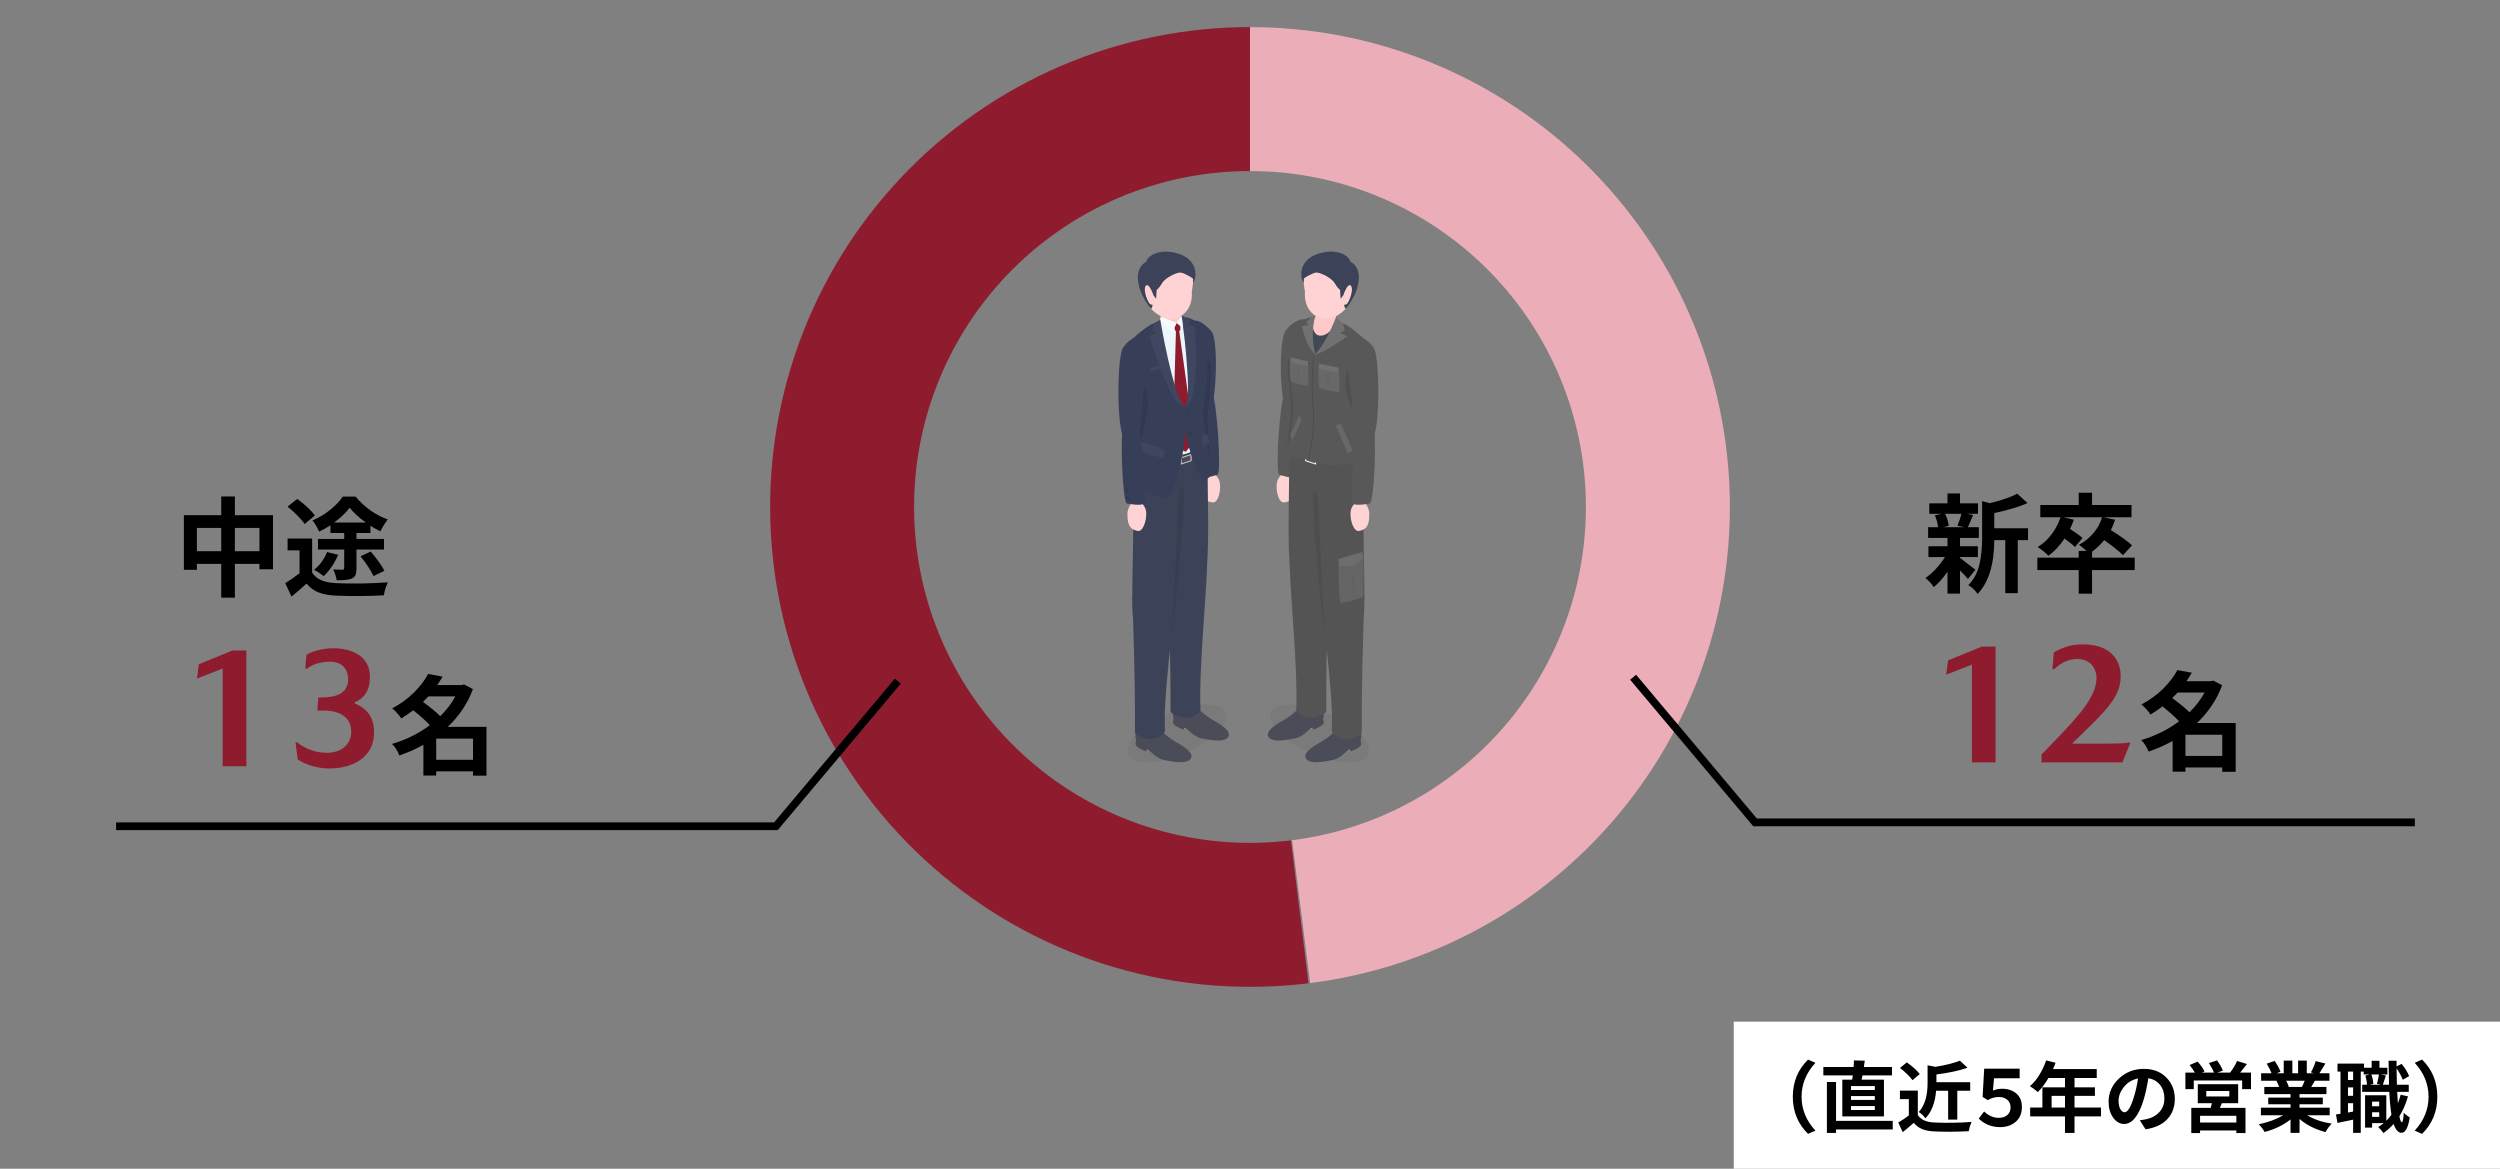 <svg width="646" height="302" viewBox="0 0 646 302" fill="none" xmlns="http://www.w3.org/2000/svg">
<rect x="0" y="0" width="646" height="302" fill="#808080" stroke="none"/>
<path d="M338.112 254.076C321.298 256.14 304.24 254.738 287.99 249.955C271.739 245.172 256.641 237.11 243.626 226.267C230.612 215.424 219.957 202.029 212.319 186.908C204.681 171.788 200.223 155.263 199.218 138.353C198.214 121.444 200.685 104.507 206.478 88.589C212.272 72.671 221.266 58.108 232.905 45.801C244.544 33.493 258.582 23.7 274.152 17.027C289.722 10.354 306.494 6.941 323.434 7.001L323.304 44.2C311.446 44.159 299.705 46.548 288.806 51.219C277.907 55.89 268.081 62.745 259.934 71.36C251.786 79.976 245.491 90.169 241.435 101.312C237.379 112.455 235.65 124.31 236.353 136.147C237.056 147.984 240.177 159.552 245.523 170.136C250.87 180.72 258.328 190.097 267.438 197.687C276.549 205.277 287.117 210.92 298.493 214.268C309.868 217.616 321.809 218.598 333.578 217.153L338.112 254.076Z" fill="#8E1C2E"/>
<path d="M323 7C354.539 7 384.893 19.018 407.884 40.608C430.875 62.198 444.775 91.737 446.755 123.214C448.736 154.691 438.647 185.739 418.544 210.041C398.44 234.342 369.832 250.069 338.541 254.022L333.879 217.116C355.782 214.349 375.808 203.339 389.881 186.328C403.953 169.318 411.015 147.584 409.629 125.55C408.242 103.516 398.512 82.838 382.419 67.725C366.325 52.613 345.077 44.2 323 44.2L323 7Z" fill="#EBADB7"/>
<path d="M60.695 142.43H67.039V136.414H60.695V142.43ZM50.879 142.43H57.168V136.414H50.879V142.43ZM60.695 133.133H70.539V147.105H67.039V145.711H60.695V154.434H57.168V145.711H50.879V147.242H47.516V133.133H57.168V128.293H60.695V133.133ZM86.344 135.02H94.519C92.733 133.725 91.348 132.449 90.363 131.191C89.379 132.486 88.039 133.762 86.344 135.02ZM85.387 137.727V135.73C84.457 136.35 83.482 136.897 82.461 137.371C82.005 136.277 81.431 135.311 80.738 134.473C82.288 133.853 83.783 132.969 85.223 131.82C86.681 130.654 87.802 129.487 88.586 128.32H91.867C92.961 129.633 94.237 130.818 95.695 131.875C97.172 132.914 98.676 133.698 100.207 134.227C99.587 134.992 98.949 136.013 98.293 137.289C97.509 136.924 96.652 136.451 95.723 135.867V137.727H92.113V139.258H99.223V141.992H92.113V146.859C92.113 147.607 92.031 148.181 91.867 148.582C91.703 148.965 91.393 149.266 90.938 149.484C90.263 149.794 88.951 149.949 87 149.949C86.891 149.165 86.599 148.236 86.125 147.16C86.763 147.197 87.538 147.215 88.449 147.215C88.777 147.215 88.941 147.078 88.941 146.805V141.992H82.16V139.258H88.941V137.727H85.387ZM93.152 143.742L95.805 142.512C97.518 144.572 98.694 146.23 99.332 147.488L96.516 148.855C95.841 147.397 94.72 145.693 93.152 143.742ZM84.512 142.648L87.383 143.359C86.945 144.398 86.389 145.419 85.715 146.422C85.04 147.406 84.338 148.227 83.609 148.883C83.026 148.354 82.206 147.807 81.148 147.242C82.643 146.057 83.764 144.526 84.512 142.648ZM81.367 133.215L78.715 135.402C78.314 134.783 77.694 134.053 76.856 133.215C76.017 132.358 75.169 131.592 74.312 130.918L76.801 128.922C78.897 130.453 80.419 131.884 81.367 133.215ZM80.656 139.148V147.953C81.713 149.667 83.792 150.578 86.891 150.688C91.302 150.87 95.75 150.797 100.234 150.469C99.706 151.562 99.359 152.684 99.195 153.832C94.82 154.051 90.701 154.078 86.836 153.914C85.049 153.841 83.555 153.568 82.352 153.094C81.148 152.62 80.1 151.854 79.207 150.797C77.603 152.255 76.309 153.376 75.324 154.16L73.711 150.688C75.023 149.885 76.254 149.029 77.402 148.117V142.211H74.312V139.148H80.656Z" fill="black"/>
<path d="M57.54 172.744L50.896 175.34L51.38 171.644L60.092 168.08H63.656V198H57.54V172.744ZM90.753 189.112C90.753 187.293 90.122 185.929 88.861 185.02C87.629 184.081 85.883 183.612 83.625 183.612H81.997L82.261 180.224H82.877C85.341 180.224 87.13 179.828 88.245 179.036C89.389 178.244 89.961 177.085 89.961 175.56C89.961 174.152 89.55 173.037 88.729 172.216C87.907 171.395 86.734 170.984 85.209 170.984C84.123 170.984 83.067 171.131 82.041 171.424C81.043 171.717 80.134 172.172 79.313 172.788H78.873L79.181 169.18C80.178 168.623 81.278 168.212 82.481 167.948C83.683 167.655 84.915 167.508 86.177 167.508C87.966 167.508 89.565 167.787 90.973 168.344C92.41 168.872 93.539 169.693 94.361 170.808C95.182 171.923 95.593 173.316 95.593 174.988C95.593 178.185 94.287 180.356 91.677 181.5V181.764C93.231 182.38 94.449 183.289 95.329 184.492C96.209 185.665 96.649 187.264 96.649 189.288C96.649 191.283 96.135 192.984 95.109 194.392C94.082 195.771 92.703 196.812 90.973 197.516C89.242 198.22 87.321 198.572 85.209 198.572C83.713 198.572 82.217 198.367 80.721 197.956C79.225 197.516 77.963 196.944 76.937 196.24L76.365 191.84H76.805C77.861 192.691 79.049 193.351 80.369 193.82C81.689 194.289 83.067 194.524 84.505 194.524C85.649 194.524 86.69 194.319 87.629 193.908C88.567 193.497 89.315 192.881 89.873 192.06C90.459 191.239 90.753 190.256 90.753 189.112Z" fill="#8E1C2E"/>
<path d="M112.715 196.332H122.23V190.863H112.715V196.332ZM117.664 179.953H110.691C110.4 180.263 109.935 180.737 109.297 181.375C111.357 182.888 112.842 184.118 113.754 185.066C115.376 183.48 116.68 181.776 117.664 179.953ZM125.703 187.828V200.434H122.23V199.312H112.715V200.406H109.406V192.449C107.583 193.488 105.514 194.409 103.199 195.211C102.689 193.953 102.051 192.96 101.285 192.23C104.876 191.191 108.139 189.578 111.074 187.391C110.108 186.333 108.677 185.048 106.781 183.535C105.997 184.155 104.967 184.857 103.691 185.641C103.436 185.221 103.072 184.757 102.598 184.246C102.142 183.717 101.723 183.316 101.34 183.043C103.509 181.895 105.378 180.536 106.945 178.969C108.531 177.401 109.762 175.797 110.637 174.156L114.383 174.84C114.164 175.223 113.699 175.952 112.988 177.027H119.332L119.906 176.863L122.203 178.066C120.836 181.749 118.667 185.003 115.695 187.828H125.703Z" fill="black"/>
<path d="M232 176L200.5 213.5H30" stroke="black" stroke-width="2"/>
<path d="M506.816 132.762H502.605C503.116 133.801 503.435 134.831 503.562 135.852L502.141 136.234H507.637L505.805 135.852C506.26 134.776 506.598 133.746 506.816 132.762ZM506.461 143.945V144.164C506.862 144.438 507.609 145.012 508.703 145.887C509.815 146.743 510.398 147.19 510.453 147.227L508.512 149.605C508.038 149.004 507.354 148.275 506.461 147.418V153.379H503.234V147.746C502.068 149.405 500.883 150.727 499.68 151.711C499.005 150.708 498.285 149.924 497.52 149.359C498.431 148.758 499.333 147.974 500.227 147.008C501.138 146.023 501.922 145.003 502.578 143.945H498.312V141.156H503.234V138.996H498.23V136.234H500.801C500.691 135.232 500.418 134.211 499.98 133.172L501.676 132.762H498.531V130.055H503.234V127.512H506.461V130.055H511.109V132.762H508.238L509.852 133.09C509.341 134.348 508.895 135.396 508.512 136.234H511.328V138.996H506.461V141.156H511.082V143.945H506.461ZM524.043 136.508V139.57H521.391V153.27H518.164V139.57H515.32C515.284 145.914 513.844 150.553 511 153.488C510.799 153.124 510.444 152.695 509.934 152.203C509.441 151.729 509.004 151.401 508.621 151.219C510.061 149.688 511.009 147.919 511.465 145.914C511.939 143.909 512.176 141.667 512.176 139.188V129.48L514.145 130.027C517.335 129.243 519.704 128.423 521.254 127.566L523.906 130C521.773 130.948 518.911 131.805 515.32 132.57V136.508H524.043ZM551.605 144.109V147.309H540.586V153.406H537.141V147.309H526.449V144.109H537.141V142.359H539.164C538.326 141.594 537.669 141.065 537.195 140.773C538.635 140.008 539.875 139.014 540.914 137.793C541.971 136.572 542.728 135.195 543.184 133.664H533.23L535.883 134.293C535.609 135.113 535.281 135.906 534.898 136.672C536.43 137.674 537.505 138.458 538.125 139.023L536.156 141.348C535.773 140.91 534.88 140.181 533.477 139.16C532.292 140.947 530.906 142.432 529.32 143.617C528.573 142.833 527.643 142.077 526.531 141.348C527.88 140.546 529.065 139.47 530.086 138.121C531.125 136.772 531.909 135.286 532.438 133.664H527.215V130.492H537.141V127.32H540.586V130.492H550.785V133.664H543.594L546.547 134.293C546.292 135.095 545.927 135.988 545.453 136.973C548.005 138.577 549.828 139.889 550.922 140.91L548.57 143.453C547.568 142.432 545.954 141.138 543.73 139.57C542.728 140.773 541.68 141.767 540.586 142.551V144.109H551.605Z" fill="black"/>
<path d="M509.54 171.744L502.896 174.34L503.38 170.644L512.092 167.08H515.656V197H509.54V171.744ZM527.529 194.976L532.325 190.004C534.437 187.804 536.167 185.868 537.517 184.196C538.895 182.495 539.937 180.911 540.641 179.444C541.374 177.948 541.741 176.54 541.741 175.22C541.741 174.369 541.55 173.563 541.169 172.8C540.817 172.037 540.274 171.436 539.541 170.996C538.807 170.527 537.927 170.292 536.901 170.292C535.786 170.292 534.73 170.497 533.733 170.908C532.765 171.319 531.782 171.993 530.785 172.932H530.345L530.697 168.576C531.87 167.901 533.043 167.388 534.217 167.036C535.39 166.684 536.725 166.508 538.221 166.508C540.303 166.508 542.078 166.845 543.545 167.52C545.011 168.195 546.111 169.163 546.845 170.424C547.607 171.656 547.989 173.093 547.989 174.736C547.989 176.349 547.637 177.875 546.933 179.312C546.229 180.72 545.202 182.172 543.853 183.668C542.533 185.164 540.597 187.144 538.045 189.608L535.581 191.984V192.16H543.105C544.601 192.16 545.935 192.145 547.109 192.116C548.311 192.087 549.294 192.013 550.057 191.896H550.497L548.429 197H527.529V194.976Z" fill="#8E1C2E"/>
<path d="M564.715 195.332H574.23V189.863H564.715V195.332ZM569.664 178.953H562.691C562.4 179.263 561.935 179.737 561.297 180.375C563.357 181.888 564.842 183.118 565.754 184.066C567.376 182.48 568.68 180.776 569.664 178.953ZM577.703 186.828V199.434H574.23V198.312H564.715V199.406H561.406V191.449C559.583 192.488 557.514 193.409 555.199 194.211C554.689 192.953 554.051 191.96 553.285 191.23C556.876 190.191 560.139 188.578 563.074 186.391C562.108 185.333 560.677 184.048 558.781 182.535C557.997 183.155 556.967 183.857 555.691 184.641C555.436 184.221 555.072 183.757 554.598 183.246C554.142 182.717 553.723 182.316 553.34 182.043C555.509 180.895 557.378 179.536 558.945 177.969C560.531 176.401 561.762 174.797 562.637 173.156L566.383 173.84C566.164 174.223 565.699 174.952 564.988 176.027H571.332L571.906 175.863L574.203 177.066C572.836 180.749 570.667 184.003 567.695 186.828H577.703Z" fill="black"/>
<path d="M422 175L453.5 212.5H624" stroke="black" stroke-width="2"/>
<g clip-path="url(#clip0_5979_1965)">
<path opacity="0.05" d="M291.498 194.937C290.302 192.097 294.991 187.361 301.97 184.359C308.949 181.357 315.576 181.225 316.772 184.065C317.967 186.905 313.279 191.641 306.299 194.643C299.32 197.645 292.693 197.776 291.498 194.937Z" fill="black"/>
<path d="M313.063 85.636C315.004 87.874 314.341 107.263 311.859 107.406C309.377 107.549 309 95.164 307.839 87.537C306.649 79.716 311.31 83.615 313.063 85.636Z" fill="#363E58"/>
<path d="M310.408 104.091C307.553 105.275 311.553 126.111 313.256 125.983C314.781 125.87 314.541 110.355 313.376 106.46C312.211 102.565 310.408 104.091 310.408 104.091Z" fill="#FFD3D4"/>
<path d="M315.207 124.778C315.049 123.754 314.208 122.233 312.566 122.136C310.861 122.034 310.333 124.748 310.356 125.332C310.519 129.305 311.961 129.621 313.339 129.83C314.718 130.04 315.534 126.91 315.207 124.778Z" fill="#FFD3D4"/>
<path d="M309.916 101.181C309.916 101.181 311.818 100.004 313.118 101.391C314.418 102.779 315.692 122.318 314.596 122.665C313.5 123.012 310.449 123.952 310.048 122.959C309.647 121.966 308.255 103.236 309.916 101.181Z" fill="#363E58"/>
<path opacity="0.1" d="M310.213 92.528C310.213 92.528 313.034 92.441 312.919 95.307C312.851 97.007 312.535 102.521 312.07 108.386C311.751 112.41 313.394 121.991 312.849 122.385C312.173 122.874 310.829 115.318 310.336 107.667C309.851 100.144 310.213 92.528 310.213 92.528Z" fill="black"/>
<path d="M293.18 117.316C293.18 117.316 289.785 119.638 291.835 128.221C293.884 136.805 307.398 125.834 307.398 125.834L297.507 117.316H293.18Z" fill="#3C4358"/>
<path d="M305.905 188.479C305.905 188.479 306.593 188.327 306.665 188.182C306.736 188.037 306.154 187.781 306.154 187.781L305.905 188.076V188.479Z" fill="#998E82"/>
<path d="M303.264 185.9C302.991 184.75 302.964 183.552 303.752 182.507C305.068 180.76 307.306 181.492 308.525 182.155C309.743 182.818 310.116 184.13 313.469 186.096C314.316 186.593 318.642 188.79 317.308 190.531C316.349 191.783 313.384 191.39 310.535 190.805C308.101 190.306 306.63 187.904 306.046 188.054C305.961 188.096 306.069 188.402 305.905 188.479C305.544 188.649 303.197 187.395 303.147 186.903C303.102 186.47 303.078 186.323 303.264 185.9Z" fill="#4A4C57"/>
<path d="M305.066 174.804C303.674 176.969 305.278 180.967 304.317 182.312C303.091 184.028 306.213 185.534 306.943 185.39C307.114 185.356 306.809 184.879 306.715 184.504C306.608 184.078 309.11 183.016 309.548 183.315C309.798 183.486 308.818 182.748 308.245 182.422C308.013 182.29 307.728 182.091 307.652 182C307.181 181.434 308.605 176.031 308.858 175.412C309.11 174.793 305.668 173.869 305.066 174.804Z" fill="#314058"/>
<path d="M301.704 147.61C301.704 147.61 302.578 169.323 302.458 183.739C302.451 184.556 305.539 185.498 306.411 185.538C307.476 185.586 310.293 184.611 310.21 183.094C309.733 174.388 311.661 154.283 311.881 146.739C312.258 133.767 301.704 147.61 301.704 147.61Z" fill="#3C4358"/>
<path d="M312.025 119.489C312.121 139.733 313.405 156.739 306.824 157.133C298.371 157.638 301.606 132.374 300.723 123.536C299.521 111.506 311.999 114.04 312.025 119.489Z" fill="#3C4358"/>
<path d="M305.241 118.124C305.144 118.156 305.066 118.255 305.066 118.347L305.06 119.933C305.059 120.024 305.137 120.072 305.233 120.04L307.757 119.211C307.854 119.18 307.932 119.08 307.932 118.99L307.938 117.403C307.939 117.312 307.862 117.263 307.765 117.295L305.241 118.124Z" fill="#BEBEBE"/>
<path d="M305.387 119.683L305.392 118.385L307.611 117.656L307.606 118.954L305.387 119.683Z" fill="#4A4C57"/>
<path opacity="0.1" d="M304.225 125.438C304.608 125.602 305.988 125.923 305.974 126.528C305.807 133.937 304.318 155.221 302.44 166.061L304.225 125.438Z" fill="#1A1A1A"/>
<path d="M296.22 194.077C296.22 194.077 296.908 193.925 296.979 193.78C297.051 193.635 296.469 193.379 296.469 193.379L296.22 193.673L296.22 194.077Z" fill="#998E82"/>
<path d="M293.579 191.497C293.306 190.348 293.279 189.15 294.067 188.104C295.383 186.358 297.621 187.09 298.84 187.753C300.058 188.416 300.431 189.728 303.784 191.694C304.631 192.191 308.957 194.388 307.623 196.129C306.664 197.381 303.699 196.987 300.85 196.403C298.416 195.903 296.945 193.502 296.361 193.652C296.276 193.694 296.384 193.999 296.22 194.077C295.859 194.247 293.512 192.993 293.462 192.501C293.417 192.067 293.392 191.92 293.579 191.497Z" fill="#4A4C57"/>
<path d="M295.381 180.402C293.989 182.566 295.593 186.565 294.632 187.909C293.406 189.625 296.528 191.132 297.258 190.987C297.429 190.953 297.124 190.477 297.03 190.101C296.922 189.675 299.425 188.614 299.863 188.913C300.113 189.083 299.133 188.345 298.56 188.02C298.328 187.888 298.043 187.689 297.967 187.597C297.496 187.031 298.92 181.628 299.172 181.01C299.424 180.391 295.983 179.467 295.381 180.402Z" fill="#314058"/>
<path d="M292.584 154.208C292.584 154.208 293.394 174.792 293.274 189.208C293.268 190.025 296.355 190.967 297.227 191.007C298.292 191.056 301.109 190.08 301.026 188.563C300.55 179.857 303.032 164.359 303.2 156.814C303.357 149.76 292.584 154.208 292.584 154.208Z" fill="#3C4358"/>
<path d="M304.885 123.006C303.823 143.328 303.202 158.533 302.893 161.84C302.738 163.507 292.963 161.572 292.778 159.734C292.153 153.492 293.312 134.527 292.602 127.418C291.4 115.387 305.169 117.565 304.885 123.006Z" fill="#3C4358"/>
<path d="M307.723 86.084L307.618 85.492L307.723 86.084Z" fill="#CDCDD5"/>
<path d="M292.057 95.46C291.955 93.515 292.014 91.936 292.421 90.42C292.745 89.215 293.314 87.948 294.302 86.774C295.782 85.017 297.277 83.895 299.753 83.125L299.812 82.607C299.812 82.607 302.243 81.888 305.099 81.836L305.213 82.121C306.222 82.1 307.523 82.314 308.709 83.436C311.175 85.77 310.569 91.117 310.569 95.784C310.569 100.451 307.818 97.304 309.409 107.218C311.306 119.037 306.876 117.024 298.289 118.279C294.404 118.847 293.66 119.603 293.66 117.727C293.66 115.622 293.532 115.056 293.954 113.044C294.031 112.675 294.094 112.256 294.136 111.771C294.208 110.939 294.218 109.916 294.125 108.629C293.924 105.852 292.103 96.325 292.057 95.46Z" fill="#ECF5FA"/>
<path d="M303.799 85.59C303.546 85.255 303.459 84.632 303.459 84.632L304.044 83.402L304.959 84.162C304.959 84.162 305.129 84.962 304.898 85.381C304.857 85.456 304.799 85.522 304.723 85.577L308.653 113.954L306.414 116.76L303.002 115.252L303.866 85.655C303.842 85.637 303.819 85.616 303.799 85.59Z" fill="#8E1C2E"/>
<path d="M305.099 81.808L305.846 81.719L306.238 81.954C307.283 82.072 308.542 82.667 309.517 83.303C309.517 83.303 312.066 86.269 312.066 94.871C312.066 98.403 311.01 103.68 310.92 106.386C310.905 106.824 311.049 108.38 311.049 108.38L311.382 110.962C311.382 110.962 311.447 111.426 311.553 112.184C311.644 112.153 311.718 112.144 311.762 112.171C312.029 112.333 312.615 113.977 312.429 114.267C312.372 114.356 312.169 114.554 311.911 114.776C312.45 118.695 313.208 120.539 313.218 121.267C313.24 122.89 311.946 124.153 310.92 124.091C310.104 124.042 307.198 116.82 306.154 111.308C305.884 109.881 305.53 108.04 305.517 106.99C305.499 105.592 305.684 105.598 306.122 105.038C306.257 104.865 306.416 104.639 306.601 104.3C307.854 102.002 305.703 81.708 305.099 81.808Z" fill="#363E58"/>
<path opacity="0.05" d="M305.099 81.808L305.846 81.719L306.238 81.954L307.618 83.225L306.956 84.017L308.72 84.222C308.72 84.222 310.408 104.091 306.122 105.038C306.257 104.865 306.416 104.639 306.601 104.3C307.854 102.002 305.703 81.708 305.099 81.808Z" fill="white"/>
<path opacity="0.05" d="M311.065 115.185C310.664 114.195 310.429 113.253 310.66 112.902C310.891 112.551 311.537 112.069 311.762 112.17C312.047 112.297 312.645 113.998 312.429 114.266C312.198 114.551 311.193 115.502 311.065 115.185Z" fill="white"/>
<g opacity="0.05">
<path d="M306.757 105.631C306.486 105.745 306.268 106.088 306.268 106.396C306.269 106.704 306.489 106.861 306.76 106.747C307.03 106.633 307.249 106.292 307.248 105.983C307.248 105.676 307.028 105.517 306.757 105.631Z" fill="black"/>
</g>
<g opacity="0.05">
<path d="M307.562 111.502C307.291 111.616 307.073 111.959 307.073 112.267C307.074 112.575 307.294 112.732 307.565 112.618C307.835 112.504 308.054 112.163 308.053 111.855C308.052 111.547 307.833 111.388 307.562 111.502Z" fill="black"/>
</g>
<path d="M304.871 80.271C305.18 81.695 305.731 82.679 304.65 83.176C303.569 83.672 300.855 83.938 300.163 83.323C299.615 82.837 300.154 79.824 300.474 79.526C300.794 79.228 304.871 80.271 304.871 80.271Z" fill="#FFC9CA"/>
<path d="M305.48 82.71L305.255 81.719L304.044 83.4L305.647 84.731L305.48 82.71Z" fill="#ECF5FA"/>
<path d="M302.885 85.832L304.044 83.398L299.943 81.871L299.811 82.606L300.002 83.377L302.885 85.832Z" fill="#ECF5FA"/>
<path opacity="0.5" d="M305.48 82.71L305.255 81.719L304.044 83.4L305.647 84.731L305.48 82.71Z" fill="white"/>
<path opacity="0.5" d="M302.885 85.832L304.044 83.398L299.943 81.871L299.811 82.606L300.002 83.377L302.885 85.832Z" fill="white"/>
<path d="M291.719 115.53C292.574 112.333 292.697 111.313 292.622 108.392C292.544 105.373 292.033 98.463 291.902 93.518C291.825 90.623 291.878 88.4 292.224 88.028C294.067 86.049 297.144 83.802 298.142 83.557L298.142 83.557L299.811 82.609C299.811 82.609 303.09 102.355 306.093 105.077C306.093 105.077 306.17 111.653 306.16 112.16C306.059 117.317 303.573 127.222 301.699 128.394C299.825 129.565 290.534 125.025 290.657 122.294C290.705 121.23 291.173 117.571 291.719 115.53Z" fill="#363E58"/>
<path opacity="0.05" d="M299.881 95.314L297.052 96.036V95.135L299.547 94.43C299.656 94.722 299.767 95.017 299.881 95.314Z" fill="white"/>
<path opacity="0.05" d="M297.052 86.924L298.909 85.975L297.657 85.493L298.142 83.557L298.142 83.557L299.811 82.609C299.811 82.609 303.09 102.355 306.093 105.077C302.252 104.966 297.052 86.924 297.052 86.924Z" fill="white"/>
<path opacity="0.05" d="M300.826 116.414C301.014 116.995 300.895 118.173 300.455 118.265C300.015 118.356 295.076 117.017 294.55 116.399C294.025 115.78 294.689 114.228 295.089 114.27C295.489 114.313 300.675 115.945 300.826 116.414Z" fill="white"/>
<path opacity="0.1" d="M290.797 118.384C291.652 115.188 292.697 111.315 292.622 108.394C292.544 105.375 292.033 98.465 291.902 93.519C293.633 95.532 296.599 99.609 296.521 103.856C296.42 109.343 294.527 116.756 290.797 118.384Z" fill="black"/>
<path d="M290.243 89.746C288.697 91.796 288.469 109.236 290.27 113.024C290.527 113.565 293.061 113.31 293.372 113.318C295.288 113.369 294.837 104.651 295.945 96.654C297.081 88.453 294.354 84.296 290.243 89.746Z" fill="#363E58"/>
<path d="M291.314 109.64C288.439 110.81 292.071 132.707 293.776 132.615C295.303 132.532 295.337 116.293 294.241 112.19C293.145 108.087 291.314 109.64 291.314 109.64Z" fill="#FFD3D4"/>
<path d="M296.172 132.318C296.087 131.293 295.358 129.728 293.739 129.517C292.058 129.297 291.348 131.947 291.332 132.527C291.221 136.472 292.627 136.886 293.977 137.19C295.328 137.495 296.351 134.453 296.172 132.318Z" fill="#FFD3D4"/>
<path d="M293.569 109.111C293.569 109.111 291.543 108.169 290.414 109.702C289.285 111.235 290.059 129.874 291.187 130.088C292.316 130.302 295.455 130.873 295.737 129.839C296.02 128.805 295.459 110.953 293.569 109.111Z" fill="#363E58"/>
<g opacity="0.05">
<path d="M291.221 126.26C291.481 126.374 291.691 126.717 291.69 127.025C291.689 127.333 291.478 127.49 291.218 127.376C290.958 127.262 290.748 126.92 290.749 126.612C290.749 126.304 290.961 126.146 291.221 126.26Z" fill="black"/>
</g>
<g opacity="0.05">
<path d="M291.544 128.111C291.804 128.225 292.014 128.569 292.013 128.877C292.013 129.185 291.801 129.342 291.541 129.228C291.281 129.114 291.071 128.772 291.072 128.464C291.073 128.156 291.284 127.997 291.544 128.111Z" fill="black"/>
</g>
<path d="M307.534 69.424C308.93 71.089 307.942 75.356 307.942 75.356C307.942 75.356 308.632 80.355 304.218 82.102C300.708 83.491 297.47 79.818 297.47 79.818C297.47 79.818 292.207 70.241 298.246 67.713C304.285 65.183 306.137 67.76 307.534 69.424Z" fill="#FFD3D4"/>
<path d="M303.635 65.309C299.078 64.231 296.37 66.379 296.221 67.629C295.01 68.203 293.943 69.668 294.019 71.886C294.167 76.159 297.47 79.817 297.47 79.817C297.47 79.817 298.18 78.572 297.541 78.71C296.733 78.883 295.237 74.932 296.057 73.874C296.877 72.816 298.044 76.286 298.044 76.286L298.737 77.209L298.886 74.878C298.886 74.878 299.431 74.629 300.331 73.101C301.134 71.738 304.298 70.239 305.19 70.436C306.138 70.644 308.294 71.841 308.279 72.077L308.263 72.98C308.263 72.98 308.776 72.564 308.885 71.468C308.996 70.353 309.002 66.578 303.635 65.309Z" fill="#3C4358"/>
</g>
<g clip-path="url(#clip1_5979_1965)">
<path opacity="0.05" d="M353.66 194.937C354.855 192.097 350.167 187.361 343.188 184.359C336.209 181.357 329.582 181.225 328.386 184.065C327.191 186.905 331.879 191.641 338.859 194.643C345.838 197.645 352.465 197.776 353.66 194.937Z" fill="black"/>
<path d="M332.095 85.635C330.147 89.065 330.817 107.261 333.299 107.405C335.781 107.548 337.334 94.662 338.495 87.036C339.685 79.214 333.419 83.304 332.095 85.635Z" fill="#595858"/>
<path d="M334.75 104.091C337.605 105.275 333.605 126.111 331.902 125.983C330.377 125.87 330.617 110.355 331.782 106.46C332.947 102.565 334.75 104.091 334.75 104.091Z" fill="#FFD3D4"/>
<path d="M329.951 124.774C330.109 123.75 330.95 122.229 332.592 122.132C334.297 122.03 334.825 124.744 334.802 125.328C334.639 129.301 333.197 129.617 331.819 129.826C330.44 130.036 329.624 126.907 329.951 124.774Z" fill="#FFD3D4"/>
<path d="M335.242 101.181C335.242 101.181 333.34 100.004 332.04 101.391C330.74 102.779 329.466 122.318 330.562 122.665C331.658 123.012 334.709 123.952 335.11 122.959C335.51 121.966 336.903 103.236 335.242 101.181Z" fill="#595858"/>
<path opacity="0.1" d="M334.945 92.528C334.945 92.528 332.553 91.63 332.668 94.496C332.736 96.196 333.181 98.869 333.646 104.734C333.965 108.758 331.509 117.316 333.417 117.765C334.226 117.955 334.329 115.318 334.822 107.667C335.307 100.144 334.945 92.528 334.945 92.528Z" fill="black"/>
<path d="M339.253 188.479C339.253 188.479 338.565 188.327 338.493 188.182C338.422 188.037 339.004 187.781 339.004 187.781L339.253 188.076V188.479Z" fill="#998E82"/>
<path d="M341.894 185.9C342.167 184.75 342.194 183.552 341.406 182.507C340.09 180.76 337.851 181.492 336.633 182.155C335.415 182.818 335.042 184.13 331.689 186.096C330.842 186.593 326.516 188.79 327.85 190.531C328.809 191.783 331.773 191.39 334.623 190.805C337.056 190.306 338.528 187.904 339.112 188.054C339.197 188.096 339.089 188.402 339.253 188.479C339.614 188.649 341.961 187.395 342.011 186.903C342.056 186.47 342.08 186.323 341.894 185.9Z" fill="#4A4C57"/>
<path d="M340.092 174.804C341.484 176.969 339.88 180.967 340.841 182.312C342.067 184.028 338.945 185.534 338.215 185.39C338.044 185.356 338.349 184.879 338.443 184.504C338.55 184.078 336.047 183.016 335.61 183.315C335.36 183.486 336.34 182.748 336.913 182.422C337.145 182.29 337.43 182.091 337.506 182C337.977 181.434 336.553 176.031 336.3 175.412C336.048 174.793 339.49 173.869 340.092 174.804Z" fill="#314058"/>
<path d="M348.938 194.077C348.938 194.077 348.25 193.925 348.178 193.78C348.107 193.635 348.689 193.379 348.689 193.379L348.938 193.673L348.938 194.077Z" fill="#998E82"/>
<path d="M351.579 191.497C351.852 190.348 351.879 189.15 351.091 188.104C349.775 186.358 347.537 187.09 346.318 187.753C345.1 188.416 344.727 189.728 341.374 191.694C340.527 192.191 336.201 194.388 337.535 196.129C338.494 197.381 341.459 196.987 344.308 196.403C346.742 195.903 348.213 193.502 348.797 193.652C348.882 193.694 348.774 193.999 348.938 194.077C349.299 194.247 351.646 192.993 351.696 192.501C351.741 192.067 351.766 191.92 351.579 191.497Z" fill="#4A4C57"/>
<path d="M349.777 180.402C351.169 182.566 349.565 186.565 350.526 187.909C351.752 189.625 348.63 191.132 347.9 190.987C347.729 190.953 348.034 190.477 348.128 190.101C348.235 189.675 345.733 188.614 345.295 188.913C345.045 189.083 346.025 188.345 346.598 188.02C346.83 187.888 347.115 187.689 347.191 187.597C347.662 187.031 346.238 181.628 345.986 181.01C345.733 180.391 349.175 179.467 349.777 180.402Z" fill="#314058"/>
<path d="M353.323 128.221C355.373 119.638 351.978 117.316 351.978 117.316H347.651L346.124 118.632C345.429 118.631 344.741 118.731 344.092 118.908C342.031 112.372 333.155 114.894 333.133 119.488C333.084 129.854 332.726 139.364 333.269 146.236C333.27 146.4 333.272 146.565 333.277 146.737C333.497 154.281 335.425 174.386 334.948 183.092C334.865 184.609 337.682 185.585 338.747 185.536C339.619 185.496 342.707 184.554 342.7 183.737C342.66 178.904 342.731 173.251 342.844 167.871C343.571 175.022 344.43 183.119 344.132 188.564C344.049 190.082 346.865 191.057 347.931 191.008C348.802 190.968 351.89 190.026 351.883 189.209C351.802 179.44 352.148 166.84 352.379 159.731C352.512 158.408 352.564 156.51 352.571 154.278C352.573 154.234 352.574 154.209 352.574 154.209C352.574 154.209 352.571 154.208 352.571 154.208C352.591 147.098 352.157 136.617 352.383 130.244C352.794 129.745 353.117 129.083 353.323 128.221Z" fill="#595858"/>
<path opacity="0.05" d="M353.323 128.221C355.373 119.638 351.978 117.316 351.978 117.316H347.651L346.124 118.632C345.429 118.631 344.741 118.731 344.092 118.908C342.031 112.372 333.155 114.894 333.133 119.488C333.084 129.854 332.726 139.364 333.269 146.236C333.27 146.4 333.272 146.565 333.277 146.737C333.497 154.281 335.425 174.386 334.948 183.092C334.865 184.609 337.682 185.585 338.747 185.536C339.619 185.496 342.707 184.554 342.7 183.737C342.66 178.904 342.731 173.251 342.844 167.871C343.571 175.022 344.43 183.119 344.132 188.564C344.049 190.082 346.865 191.057 347.931 191.008C348.802 190.968 351.89 190.026 351.883 189.209C351.802 179.44 352.148 166.84 352.379 159.731C352.512 158.408 352.564 156.51 352.571 154.278C352.573 154.234 352.574 154.209 352.574 154.209C352.574 154.209 352.571 154.208 352.571 154.208C352.591 147.098 352.157 136.617 352.383 130.244C352.794 129.745 353.117 129.083 353.323 128.221Z" fill="black"/>
<path d="M339.917 118.124C340.014 118.156 340.092 118.255 340.092 118.347L340.098 119.933C340.099 120.024 340.021 120.072 339.925 120.04L337.401 119.211C337.304 119.18 337.226 119.08 337.226 118.99L337.219 117.403C337.219 117.312 337.296 117.263 337.393 117.295L339.917 118.124Z" fill="#EFEFEF"/>
<path d="M339.771 119.683L339.766 118.385L337.547 117.656L337.552 118.954L339.771 119.683Z" fill="#4A4C57"/>
<path opacity="0.1" d="M342.265 161.838C342.265 161.838 342.265 161.838 342.264 161.838C342.248 161.664 342.231 161.451 342.213 161.213C342.091 159.706 342.003 158.33 341.967 157.136C341.651 151.211 341.182 140.776 340.522 127.832C340.023 127.501 339.58 127.191 339.194 126.914C339.396 134.45 340.798 154.369 342.581 165.243C342.465 164.061 342.357 162.918 342.265 161.838Z" fill="#1A1A1A"/>
<path opacity="0.1" d="M349.636 146.235C349.373 146.31 347.183 146.281 345.875 146.256C345.896 149.352 345.994 155.421 346.449 155.649C347.062 155.955 351.649 154.73 352.111 154.169C352.465 153.738 352.394 147.351 352.251 144.316C351.322 145.05 349.887 146.162 349.636 146.235Z" fill="white"/>
<path opacity="0.15" d="M349.636 146.235C349.887 146.162 351.322 145.05 352.251 144.317C352.207 143.4 352.158 142.785 352.111 142.738C351.909 142.534 345.871 144.473 345.871 144.473C345.871 144.473 345.869 145.189 345.876 146.256C347.183 146.281 349.373 146.311 349.636 146.235Z" fill="white"/>
<path opacity="0.05" d="M349.733 153.17C349.733 153.17 349.072 148.536 349.733 147.945C349.733 147.945 350.486 152.744 349.733 153.17Z" fill="black"/>
<path d="M337.435 86.084L337.54 85.492L337.435 86.084Z" fill="#CDCDD5"/>
<path d="M353.101 95.46C353.203 93.515 353.144 91.936 352.737 90.42C352.413 89.215 351.844 87.948 350.855 86.774C349.376 85.017 347.881 83.895 345.405 83.125L345.346 82.607C345.346 82.607 342.915 81.888 340.059 81.836L339.945 82.121C338.936 82.1 337.635 82.314 336.449 83.436C333.983 85.77 334.589 91.117 334.589 95.784C334.589 100.451 337.34 97.304 335.749 107.218C333.852 119.037 337.97 115.236 346.558 116.492C350.443 117.06 351.186 117.815 351.186 115.939C351.186 113.834 351.626 115.056 351.204 113.044C351.127 112.675 351.064 112.256 351.022 111.771C350.95 110.939 350.94 109.916 351.033 108.629C351.234 105.852 353.055 96.325 353.101 95.46Z" fill="#434856"/>
<path d="M340.287 80.271C340.194 80.701 340.368 81.484 339.733 81.731C338.701 82.131 338.928 86.251 340.687 86.663C342.877 87.175 344.538 84.567 345.23 83.951C345.38 83.819 345.213 82.869 345.227 82.465C345.265 81.393 344.917 79.743 344.684 79.526C344.364 79.228 340.287 80.271 340.287 80.271Z" fill="#FFC9CA"/>
<path d="M352.529 110.52C352.172 108.847 351.882 107.143 351.913 105.951C351.991 102.932 353.125 98.464 353.256 93.519C353.275 92.796 353.315 92.143 353.351 91.557C353.46 89.795 353.538 88.64 352.934 88.029C351.032 86.107 348.014 83.802 347.016 83.558L347.016 83.558L345.231 81.967C345.231 81.967 342.972 88.152 339.966 91.411C339.058 89.657 338.96 84.16 339.885 81.791C339.885 81.791 339.887 81.79 339.887 81.79L339.885 81.79C339.908 81.731 339.929 81.664 339.953 81.609L339.312 81.721L338.92 81.957C337.875 82.074 336.616 82.67 335.641 83.306C335.641 83.306 333.092 86.272 333.092 94.874C333.092 98.405 334.148 102.683 334.238 105.388C334.253 105.827 334.109 107.383 334.109 107.383L333.884 108.783C333.884 108.783 332.729 115.844 332.719 116.572C332.698 118.091 336.519 118.707 337.852 118.73C337.998 118.843 338.187 118.943 338.435 119.033C346.833 122.098 353.552 118.36 353.428 115.629C353.4 114.999 353.048 112.949 352.529 110.52Z" fill="#595858"/>
<path opacity="0.1" d="M353.256 93.516C353.275 92.794 353.315 92.141 353.351 91.555C351.4 92.433 347.271 94.278 347.663 99.092C348.111 104.601 350.777 108.394 352.529 110.518C352.172 108.845 351.882 107.14 351.913 105.949C351.991 102.93 353.125 98.462 353.256 93.516Z" fill="black"/>
<path opacity="0.1" d="M333.484 112.374L333.971 113.777L336.378 108.484L335.662 107.406L333.484 112.374Z" fill="white"/>
<path opacity="0.1" d="M345.189 109.989L346.449 109.355L349.519 116.429L348.281 117.136L345.189 109.989Z" fill="white"/>
<path d="M354.916 89.747C356.461 91.796 356.689 109.236 354.889 113.024C354.631 113.565 352.097 113.31 351.786 113.319C349.87 113.369 349.609 104.978 348.501 96.981C347.365 88.78 350.805 84.296 354.916 89.747Z" fill="#595858"/>
<path d="M348.986 132.318C349.071 131.293 349.8 129.728 351.419 129.517C353.1 129.297 353.81 131.947 353.826 132.527C353.937 136.472 352.531 136.886 351.181 137.19C349.83 137.495 348.807 134.453 348.986 132.318Z" fill="#FFD3D4"/>
<path d="M351.589 109.111C351.589 109.111 353.615 108.169 354.744 109.702C355.873 111.235 355.099 129.874 353.97 130.088C352.842 130.302 349.703 130.873 349.42 129.839C349.138 128.805 349.699 110.953 351.589 109.111Z" fill="#595858"/>
<path opacity="0.15" d="M339.966 91.411C339.035 89.613 338.952 83.872 339.953 81.609L339.312 81.721L338.92 81.957L337.54 83.227L338.201 84.02L336.438 84.225C336.438 84.225 337.501 89.85 339.907 91.473C339.927 91.452 339.947 91.432 339.966 91.411Z" fill="white"/>
<path opacity="0.15" d="M348.106 86.923L346.248 85.974L347.501 85.493L347.016 83.556L347.016 83.556L345.231 81.965C345.231 81.965 342.82 88.565 339.666 91.722C342.156 91.124 348.106 86.923 348.106 86.923Z" fill="white"/>
<path opacity="0.2" d="M338.27 118.505L338.133 118.475C338.151 118.392 339.927 110.18 339.261 105.247C338.582 100.217 339.368 91.931 339.376 91.848L339.516 91.862C339.508 91.945 338.723 100.214 339.4 105.227C340.069 110.186 338.288 118.423 338.27 118.505Z" fill="black"/>
<path opacity="0.15" d="M345.893 94.961C345.215 94.913 340.8 93.969 340.8 93.969C340.8 93.969 340.767 94.48 340.736 95.207C341.845 95.535 343.889 96.059 345.965 96.192C345.926 95.467 345.893 94.961 345.893 94.961Z" fill="white"/>
<path opacity="0.1" d="M340.736 95.207C340.668 96.85 340.614 99.601 340.986 100.108C341.524 100.841 345.472 101.313 345.893 101.289C346.194 101.272 346.063 98.028 345.965 96.192C343.889 96.059 341.845 95.535 340.736 95.207Z" fill="white"/>
<path opacity="0.05" d="M343.13 100.349C343.13 100.349 342.625 96.803 343.13 96.352C343.13 96.352 343.707 100.024 343.13 100.349Z" fill="black"/>
<path opacity="0.15" d="M337.941 93.316C337.349 93.269 333.492 92.324 333.492 92.324C333.492 92.324 333.463 92.835 333.437 93.563C334.405 93.891 336.19 94.415 338.004 94.547C337.97 93.822 337.941 93.316 337.941 93.316Z" fill="white"/>
<path opacity="0.1" d="M333.437 93.562C333.377 95.205 333.33 97.957 333.655 98.464C334.125 99.196 337.574 99.668 337.941 99.645C338.204 99.628 338.09 96.383 338.004 94.547C336.19 94.414 334.405 93.89 333.437 93.562Z" fill="white"/>
<path opacity="0.05" d="M335.528 98.705C335.528 98.705 335.086 95.159 335.528 94.707C335.528 94.707 336.032 98.379 335.528 98.705Z" fill="black"/>
<path d="M337.624 69.424C336.228 71.089 337.216 75.356 337.216 75.356C337.216 75.356 336.526 80.355 340.94 82.102C344.45 83.491 347.688 79.818 347.688 79.818C347.688 79.818 352.951 70.241 346.912 67.713C340.873 65.183 339.021 67.76 337.624 69.424Z" fill="#FFD3D4"/>
<path d="M341.523 65.309C346.08 64.231 348.788 66.379 348.937 67.629C350.148 68.203 351.215 69.668 351.138 71.886C350.991 76.159 347.688 79.817 347.688 79.817C347.688 79.817 346.978 78.572 347.617 78.71C348.425 78.883 349.921 74.932 349.101 73.874C348.281 72.816 347.114 76.286 347.114 76.286L346.421 77.209L346.272 74.878C346.272 74.878 345.727 74.629 344.827 73.101C344.024 71.738 340.86 70.239 339.968 70.436C339.02 70.644 336.864 71.841 336.879 72.077L336.895 72.98C336.895 72.98 336.382 72.564 336.272 71.468C336.162 70.353 336.156 66.578 341.523 65.309Z" fill="#3C4358"/>
</g>
<rect width="198" height="38" transform="translate(448 264)" fill="white"/>
<path d="M469.102 292.152L467.207 292.992C464.577 290.414 463.262 287.217 463.262 283.402C463.262 279.574 464.577 276.371 467.207 273.793L469.102 274.633C466.719 277.224 465.527 280.147 465.527 283.402C465.527 286.645 466.719 289.561 469.102 292.152ZM484.453 281.664V280.648H478.301V281.664H484.453ZM484.453 284.223V283.227H478.301V284.223H484.453ZM484.453 286.82V285.805H478.301V286.82H484.453ZM476.055 278.988H478.594C478.685 278.441 478.743 278.07 478.77 277.875H471.152V275.707H478.984C479.01 275.342 479.036 274.776 479.062 274.008L481.855 274.086C481.712 275.115 481.634 275.655 481.621 275.707H488.887V277.875H481.27C481.257 277.953 481.23 278.07 481.191 278.227C481.165 278.383 481.139 278.526 481.113 278.656C481.087 278.773 481.061 278.884 481.035 278.988H486.816V288.48H476.055V278.988ZM489.082 289.633V291.859H474.434V292.758H472.07V279.594H474.434V289.633H489.082ZM503.398 281.84H500.293C500.033 284.965 499.108 287.348 497.52 288.988C497.363 288.715 497.103 288.409 496.738 288.07C496.387 287.732 496.074 287.491 495.801 287.348C497.324 285.707 498.086 283.207 498.086 279.848V275.277L500.117 275.668C502.852 275.212 504.961 274.685 506.445 274.086L508.398 275.902C506.315 276.645 503.639 277.224 500.371 277.641V279.633H509.102V281.84H505.762V289.301H503.398V281.84ZM496.055 277.543L494.18 279.125C493.88 278.669 493.424 278.148 492.812 277.562C492.201 276.964 491.582 276.43 490.957 275.961L492.715 274.516C494.264 275.609 495.378 276.618 496.055 277.543ZM495.566 281.82V288.109C496.309 289.333 497.773 289.984 499.961 290.062C503.099 290.193 506.263 290.141 509.453 289.906C509.102 290.701 508.854 291.501 508.711 292.309C505.599 292.465 502.669 292.484 499.922 292.367C498.659 292.315 497.598 292.12 496.738 291.781C495.892 291.443 495.15 290.896 494.512 290.141C493.34 291.182 492.389 291.983 491.66 292.543L490.508 290.062C491.549 289.451 492.461 288.839 493.242 288.227V284.008H490.938V281.82H495.566ZM516.836 291.254C514.661 291.254 512.819 290.518 511.309 289.047L512.695 287.211C513.854 288.305 515.117 288.852 516.484 288.852C517.37 288.852 518.099 288.617 518.672 288.148C519.245 287.667 519.531 286.996 519.531 286.137C519.531 285.303 519.245 284.652 518.672 284.184C518.112 283.702 517.396 283.461 516.523 283.461C515.469 283.461 514.512 283.734 513.652 284.281L512.305 283.441L512.715 276.137H521.875V278.617H515.254L514.98 281.82C515.684 281.495 516.478 281.332 517.363 281.332C518.809 281.332 520.02 281.736 520.996 282.543C521.973 283.35 522.461 284.529 522.461 286.078C522.461 287.693 521.921 288.962 520.84 289.887C519.759 290.798 518.424 291.254 516.836 291.254ZM530.137 286.195H533.594V283.168H530.137V286.195ZM542.891 286.195V288.48H536.055V292.758H533.594V288.48H524.59V286.195H527.754V280.961H533.594V278.559H529.316C528.509 279.965 527.598 281.176 526.582 282.191C525.684 281.436 525 280.928 524.531 280.668C525.417 279.926 526.224 278.962 526.953 277.777C527.695 276.579 528.288 275.323 528.73 274.008L531.152 274.613C531.022 275.03 530.801 275.577 530.488 276.254H541.797V278.559H536.055V280.961H541.328V283.168H536.055V286.195H542.891ZM548.984 287.406C549.805 287.406 550.605 286.098 551.387 283.48C551.855 282.022 552.214 280.421 552.461 278.676C550.924 279.001 549.701 279.743 548.789 280.902C547.891 282.048 547.441 283.22 547.441 284.418C547.441 285.355 547.598 286.091 547.91 286.625C548.223 287.146 548.581 287.406 548.984 287.406ZM554.414 291.82L552.93 289.477C553.633 289.385 554.251 289.281 554.785 289.164C556.113 288.852 557.194 288.233 558.027 287.309C558.861 286.384 559.277 285.232 559.277 283.852C559.277 282.471 558.913 281.312 558.184 280.375C557.467 279.438 556.452 278.852 555.137 278.617C554.772 280.831 554.382 282.628 553.965 284.008C553.366 286.052 552.637 287.634 551.777 288.754C550.918 289.874 549.954 290.434 548.887 290.434C547.78 290.434 546.829 289.887 546.035 288.793C545.254 287.686 544.863 286.312 544.863 284.672C544.863 282.367 545.749 280.382 547.52 278.715C549.29 277.035 551.445 276.195 553.984 276.195C556.38 276.195 558.307 276.938 559.766 278.422C561.237 279.893 561.973 281.736 561.973 283.949C561.973 286.059 561.328 287.803 560.039 289.184C558.75 290.564 556.875 291.443 554.414 291.82ZM577.871 290.062V288.324H568.496V290.062H577.871ZM570.098 281.918V283.324H576.055V281.918H570.098ZM578.34 285.062H574.121C574.004 285.414 573.835 285.818 573.613 286.273H580.234V292.777H577.871V292.113H568.496V292.777H566.23V286.273H571.25C571.419 285.596 571.517 285.193 571.543 285.062H567.91V280.16H578.34V285.062ZM578.867 277.152H581.66V281.43H579.375V279.184H566.875V281.43H564.707V277.152H567.129C566.842 276.618 566.4 275.967 565.801 275.199L567.871 274.32C568.743 275.31 569.336 276.163 569.648 276.879L569.004 277.152H572.09C571.829 276.475 571.393 275.655 570.781 274.691L572.871 274.008C573.574 274.945 574.082 275.824 574.395 276.645L572.988 277.152H576.27C577.103 276.046 577.695 275.043 578.047 274.145L580.605 274.945C579.72 276.091 579.141 276.827 578.867 277.152ZM595.527 279.262H590.742C591.094 279.926 591.322 280.44 591.426 280.805L591.094 280.863H594.824C595.098 280.303 595.332 279.77 595.527 279.262ZM601.992 288.188H596.191C597.949 289.255 600.059 289.978 602.52 290.355C601.934 290.928 601.4 291.651 600.918 292.523C598.301 291.859 596.061 290.733 594.199 289.145V292.738H591.875V289.262C590 290.746 587.767 291.827 585.176 292.504C584.733 291.736 584.225 291.072 583.652 290.512C586.152 289.991 588.255 289.216 589.961 288.188H584.219V286.215H591.875V285.336H586.113V283.617H591.875V282.719H585.098V280.863H588.906C588.763 280.395 588.535 279.874 588.223 279.301L588.457 279.262H584.277V277.328H586.973C586.751 276.716 586.335 275.889 585.723 274.848L587.773 274.145C588.49 275.186 588.991 276.124 589.277 276.957L588.301 277.328H590.117V274.066H592.344V277.328H593.828V274.066H596.074V277.328H597.852L597.129 277.094C597.624 276.273 598.04 275.31 598.379 274.203L600.879 274.809C600.788 274.965 600.553 275.355 600.176 275.98C599.798 276.605 599.518 277.055 599.336 277.328H601.934V279.262H598.164C598.034 279.496 597.721 280.03 597.227 280.863H601.152V282.719H594.199V283.617H600.215V285.336H594.199V286.215H601.992V288.188ZM612.949 288.598H614.785V287.406H612.949V288.598ZM614.785 284.652H612.949V285.863H614.785V284.652ZM614.727 277.641H612.754C613.04 278.383 613.21 279.197 613.262 280.082L612.363 280.297H615.254L614.199 280.062C614.447 279.177 614.622 278.37 614.727 277.641ZM608.047 279.066V276.898H606.719V279.066H608.047ZM606.719 287.484L608.047 287.23V285.062H606.719V287.484ZM608.047 283.148V280.98H606.719V283.148H608.047ZM620.332 282.875L622.227 283.305C621.68 285.232 620.938 286.944 620 288.441C620.182 289.431 620.397 289.939 620.645 289.965C620.892 289.965 621.055 289.132 621.133 287.465C621.38 287.829 621.895 288.266 622.676 288.773C622.259 291.404 621.549 292.719 620.547 292.719C619.701 292.706 619.023 291.944 618.516 290.434C617.76 291.293 616.882 292.074 615.879 292.777C615.749 292.569 615.54 292.302 615.254 291.977C614.98 291.651 614.74 291.397 614.531 291.215C614.87 291.02 615.339 290.688 615.938 290.219H612.949V291.371H611.133V283.012H616.621V289.594C617.142 289.099 617.585 288.585 617.949 288.051C617.676 286.319 617.493 284.346 617.402 282.133H610.391V280.297H611.641C611.589 279.464 611.445 278.669 611.211 277.914L612.363 277.641H610.781V276.898H610.02V292.738H608.047V289.32C607.721 289.385 607.077 289.522 606.113 289.73C605.163 289.926 604.46 290.069 604.004 290.16L603.613 287.973C603.965 287.934 604.355 287.875 604.785 287.797V276.898H604.004V274.828H610.859V275.902H612.832V274.105H614.844V275.902H616.895V277.641H615.176L616.523 277.895L615.723 280.297H617.324C617.272 278.383 617.233 276.312 617.207 274.086H619.277V275.57L620.566 274.906C621.465 275.974 622.116 277.029 622.52 278.07L620.859 279.008C620.547 278.109 620.02 277.133 619.277 276.078C619.277 277.094 619.303 278.5 619.355 280.297H622.422V282.133H619.434C619.473 283.214 619.531 284.197 619.609 285.082C619.922 284.288 620.163 283.552 620.332 282.875ZM623.965 274.633L625.859 273.793C628.49 276.371 629.805 279.574 629.805 283.402C629.805 287.217 628.49 290.414 625.859 292.992L623.965 292.152C626.348 289.561 627.539 286.645 627.539 283.402C627.539 280.147 626.348 277.224 623.965 274.633Z" fill="black"/>
<defs>
<clipPath id="clip0_5979_1965">
<rect width="28.561" height="132" fill="white" transform="matrix(-1 0 0 1 317.562 65)"/>
</clipPath>
<clipPath id="clip1_5979_1965">
<rect width="28.561" height="132" fill="white" transform="translate(327.596 65)"/>
</clipPath>
</defs>
</svg>
